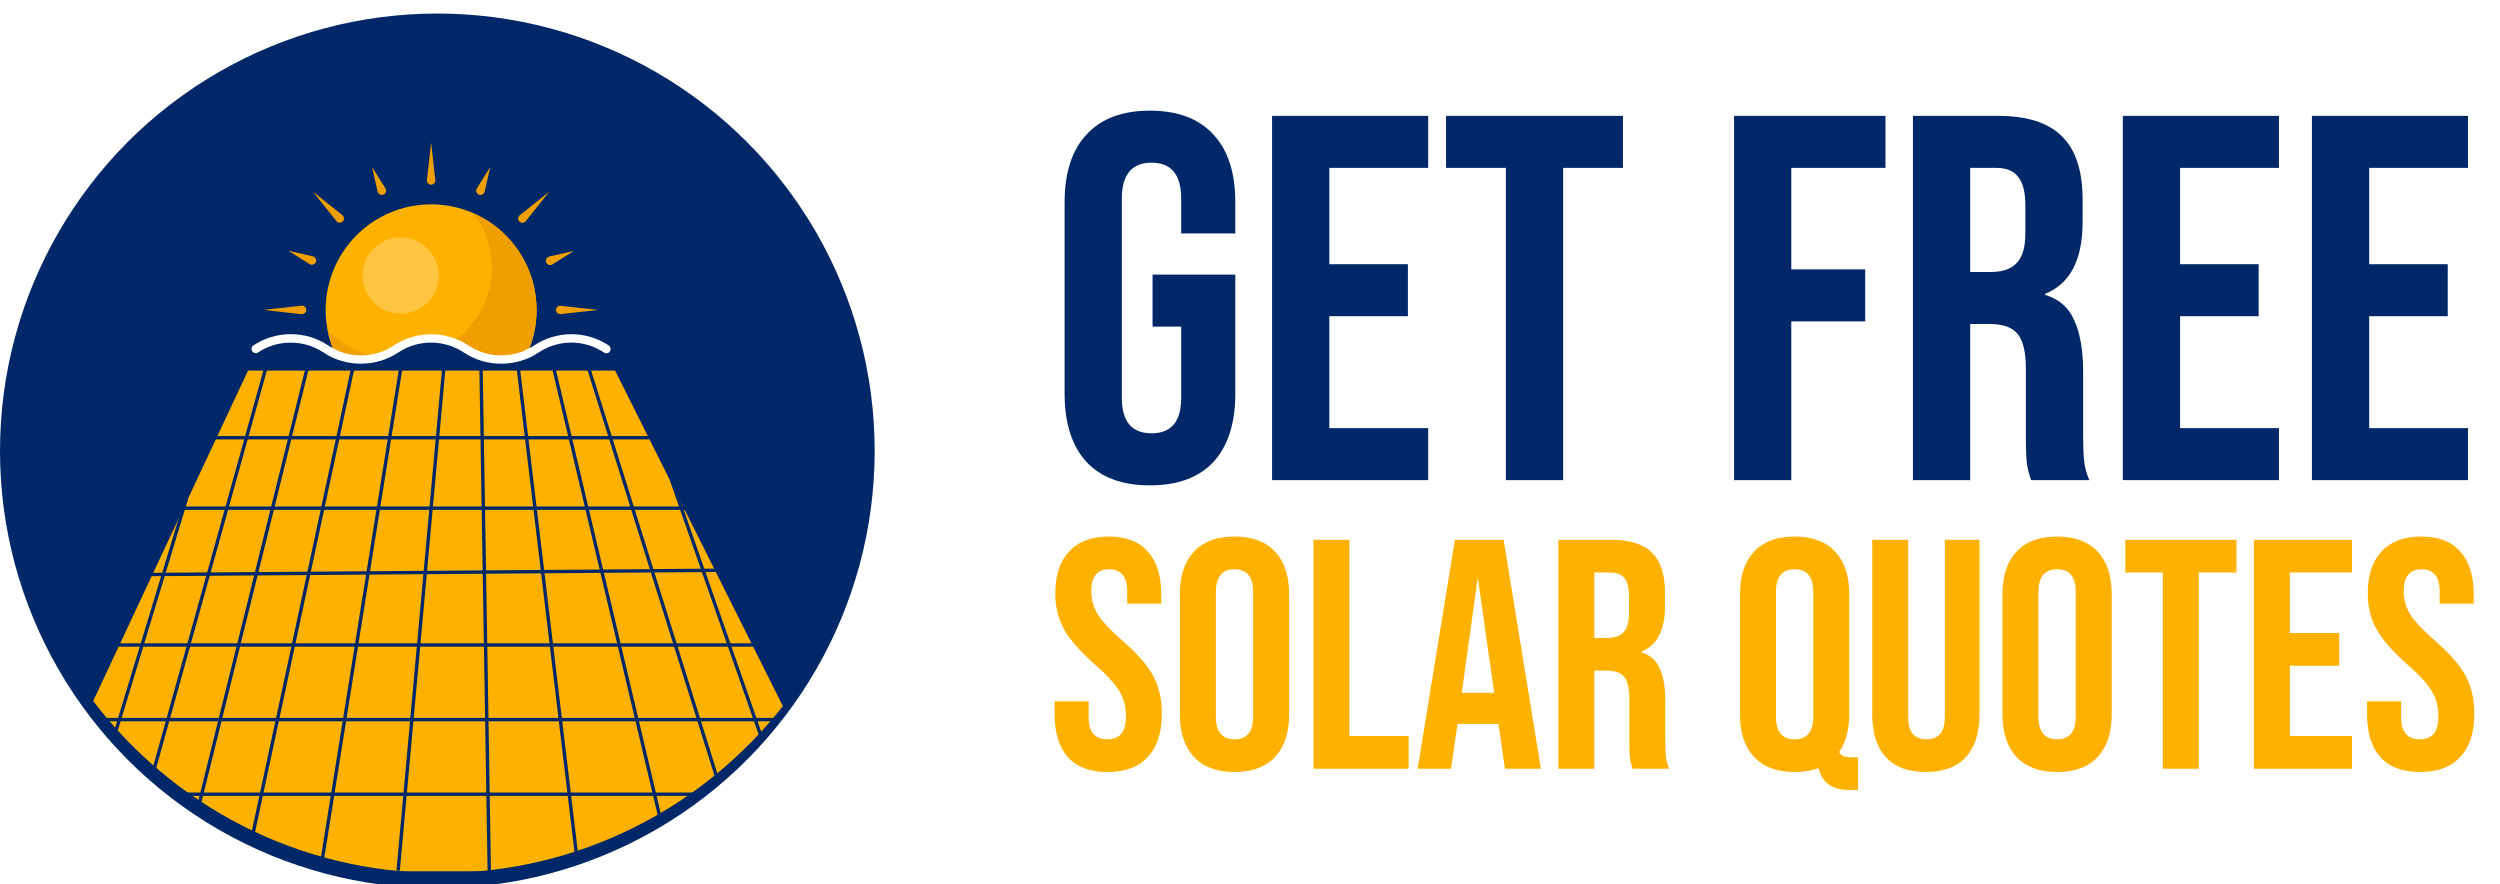 <?xml version="1.0" encoding="UTF-8"?> <svg xmlns="http://www.w3.org/2000/svg" width="246" height="87" viewBox="0 0 246 87" fill="none"><g filter="url(#filter0_i_216_257)"><circle cx="43.034" cy="43.034" r="43.034" fill="#002868"></circle></g><path fill-rule="evenodd" clip-rule="evenodd" d="M8.974 69L24.299 36.303H60.63L77.228 69.501C69.353 79.584 57.08 86.067 43.294 86.067C29.28 86.067 16.831 79.369 8.974 69Z" fill="#FFB100"></path><path d="M24.299 36.303V36.137H24.194L24.149 36.233L24.299 36.303ZM8.974 69L8.823 68.929L8.78 69.02L8.841 69.1L8.974 69ZM60.63 36.303L60.779 36.229L60.733 36.137H60.63V36.303ZM77.228 69.501L77.36 69.603L77.424 69.52L77.377 69.426L77.228 69.501ZM24.149 36.233L8.823 68.929L9.125 69.07L24.45 36.374L24.149 36.233ZM60.63 36.137H24.299V36.47H60.63V36.137ZM77.377 69.426L60.779 36.229L60.481 36.378L77.079 69.575L77.377 69.426ZM77.097 69.398C69.251 79.443 57.027 85.901 43.294 85.901V86.234C57.134 86.234 69.454 79.725 77.36 69.603L77.097 69.398ZM43.294 85.901C29.335 85.901 16.934 79.229 9.107 68.899L8.841 69.1C16.729 79.509 29.226 86.234 43.294 86.234V85.901Z" fill="#002868"></path><line x1="26.118" y1="36.348" x2="15.105" y2="75.914" stroke="#002868" stroke-width="0.333"></line><line x1="18.367" y1="48.996" x2="11.433" y2="71.839" stroke="#002868" stroke-width="0.333"></line><line x1="30.198" y1="36.343" x2="19.593" y2="79.173" stroke="#002868" stroke-width="0.333"></line><line x1="34.687" y1="36.338" x2="24.897" y2="82.023" stroke="#002868" stroke-width="0.333"></line><path d="M39.419 36.334L31.669 84.844" stroke="#002868" stroke-width="0.333"></path><line x1="43.663" y1="36.318" x2="39.176" y2="85.674" stroke="#002868" stroke-width="0.333"></line><line x1="47.335" y1="36.3" x2="48.151" y2="86.064" stroke="#002868" stroke-width="0.333"></line><line x1="57.933" y1="36.254" x2="70.578" y2="76.636" stroke="#002868" stroke-width="0.333"></line><line x1="66.09" y1="47.262" x2="75.063" y2="72.96" stroke="#002868" stroke-width="0.333"></line><path d="M54.511 36.303L65.116 81.172" stroke="#002868" stroke-width="0.333"></path><line x1="51.005" y1="36.283" x2="56.716" y2="84.008" stroke="#002868" stroke-width="0.333"></line><line x1="21.063" y1="43.071" x2="63.893" y2="43.071" stroke="#002868" stroke-width="0.333"></line><line x1="17.8" y1="50.005" x2="67.564" y2="50.005" stroke="#002868" stroke-width="0.333"></line><line x1="14.943" y1="56.532" x2="70.418" y2="56.118" stroke="#002868" stroke-width="0.333"></line><line x1="11.681" y1="63.466" x2="74.09" y2="63.466" stroke="#002868" stroke-width="0.333"></line><line x1="10.457" y1="70.808" x2="76.13" y2="70.808" stroke="#002868" stroke-width="0.333"></line><line x1="17.8" y1="78.151" x2="68.38" y2="78.151" stroke="#002868" stroke-width="0.333"></line><line x1="38.195" y1="85.901" x2="49.208" y2="85.901" stroke="#002868" stroke-width="0.333"></line><g clip-path="url(#clip0_216_257)"><path d="M42.422 20.104C40.68 20.104 38.965 20.543 37.437 21.381C35.909 22.219 34.616 23.428 33.678 24.899C32.739 26.369 32.185 28.052 32.067 29.794C31.948 31.535 32.27 33.278 33.001 34.862C33.795 35.209 34.652 35.387 35.519 35.385C36.747 35.393 37.95 35.031 38.97 34.345C39.994 33.666 41.194 33.305 42.422 33.305C43.649 33.305 44.849 33.666 45.873 34.345C46.893 35.031 48.096 35.394 49.325 35.385C50.192 35.387 51.05 35.209 51.846 34.862C52.575 33.278 52.895 31.535 52.776 29.794C52.657 28.053 52.102 26.37 51.164 24.9C50.225 23.43 48.932 22.221 47.405 21.382C45.877 20.544 44.163 20.105 42.422 20.104Z" fill="#FFB100"></path><path d="M32.236 32.514C33.593 33.881 35.333 34.803 37.225 35.155C36.67 35.307 36.097 35.385 35.522 35.385C34.654 35.387 33.796 35.209 33.001 34.862C32.653 34.113 32.396 33.324 32.236 32.514ZM52.801 30.494C52.803 32 52.477 33.487 51.846 34.854C51.051 35.203 50.193 35.384 49.325 35.385C48.096 35.394 46.893 35.031 45.873 34.345C45.447 34.05 44.983 33.816 44.493 33.648C45.694 32.839 46.68 31.749 47.363 30.471C48.047 29.193 48.407 27.767 48.414 26.317C48.412 24.384 47.77 22.506 46.588 20.978C48.435 21.789 50.005 23.12 51.108 24.81C52.212 26.5 52.8 28.475 52.801 30.494ZM54.055 25.238L56.482 24.685L54.372 26.01C54.326 26.042 54.273 26.064 54.218 26.075C54.163 26.086 54.105 26.086 54.05 26.075C53.995 26.063 53.943 26.041 53.896 26.008C53.85 25.976 53.811 25.935 53.781 25.887C53.75 25.839 53.73 25.786 53.721 25.73C53.712 25.674 53.715 25.617 53.728 25.562C53.742 25.508 53.766 25.456 53.8 25.411C53.834 25.365 53.876 25.328 53.925 25.299C53.964 25.271 54.008 25.251 54.055 25.238ZM42.008 17.717L42.422 14.016L42.836 17.717C42.846 17.826 42.813 17.934 42.744 18.018C42.675 18.103 42.576 18.157 42.468 18.169C42.359 18.182 42.251 18.151 42.165 18.084C42.079 18.017 42.022 17.919 42.008 17.811C42.005 17.78 42.005 17.748 42.008 17.717ZM55.184 30.09L58.881 30.494L55.184 30.909C55.129 30.917 55.072 30.914 55.018 30.9C54.964 30.886 54.913 30.86 54.869 30.826C54.824 30.792 54.787 30.749 54.76 30.7C54.733 30.651 54.715 30.597 54.709 30.541C54.703 30.486 54.708 30.429 54.724 30.375C54.74 30.322 54.767 30.272 54.803 30.229C54.839 30.186 54.883 30.15 54.933 30.124C54.983 30.099 55.037 30.083 55.093 30.079C55.124 30.079 55.154 30.082 55.184 30.09ZM29.66 30.92L25.962 30.494L29.66 30.079C29.715 30.071 29.771 30.074 29.826 30.088C29.88 30.103 29.931 30.128 29.975 30.162C30.019 30.196 30.056 30.239 30.084 30.288C30.111 30.337 30.128 30.391 30.134 30.447C30.14 30.503 30.135 30.559 30.119 30.613C30.103 30.666 30.076 30.716 30.041 30.759C30.005 30.803 29.961 30.838 29.911 30.864C29.861 30.89 29.807 30.905 29.751 30.909L29.66 30.92ZM51.153 21.169L54.06 18.846L51.738 21.756C51.705 21.801 51.663 21.839 51.615 21.868C51.566 21.897 51.513 21.916 51.457 21.923C51.401 21.931 51.344 21.927 51.29 21.912C51.236 21.897 51.185 21.871 51.141 21.836C51.097 21.801 51.061 21.757 51.034 21.708C51.008 21.658 50.991 21.604 50.986 21.548C50.981 21.491 50.987 21.435 51.004 21.381C51.022 21.328 51.05 21.278 51.086 21.235C51.106 21.211 51.129 21.189 51.153 21.169ZM33.103 21.756L30.783 18.846L33.691 21.169C33.777 21.238 33.833 21.339 33.845 21.45C33.857 21.56 33.825 21.67 33.756 21.757C33.687 21.843 33.586 21.899 33.476 21.911C33.366 21.923 33.255 21.891 33.169 21.822C33.144 21.803 33.122 21.78 33.103 21.756ZM37.156 18.851L36.604 16.419L37.927 18.533C37.956 18.58 37.975 18.632 37.984 18.686C37.994 18.741 37.992 18.797 37.979 18.851C37.967 18.904 37.944 18.955 37.912 19C37.88 19.045 37.84 19.083 37.793 19.113C37.746 19.142 37.694 19.161 37.639 19.171C37.585 19.18 37.529 19.178 37.476 19.165C37.422 19.153 37.371 19.13 37.326 19.098C37.282 19.066 37.243 19.025 37.214 18.978C37.187 18.94 37.167 18.897 37.156 18.851ZM46.922 18.533L48.245 16.419L47.693 18.851C47.681 18.905 47.658 18.957 47.625 19.003C47.593 19.048 47.552 19.087 47.505 19.117C47.458 19.147 47.405 19.167 47.35 19.176C47.295 19.186 47.239 19.184 47.185 19.172C47.13 19.16 47.079 19.137 47.033 19.104C46.988 19.072 46.949 19.031 46.919 18.984C46.89 18.937 46.87 18.884 46.86 18.829C46.851 18.774 46.852 18.717 46.864 18.663C46.877 18.617 46.897 18.573 46.922 18.533ZM30.471 25.994L28.362 24.668L30.789 25.222C30.848 25.236 30.904 25.262 30.952 25.3C31 25.337 31.039 25.385 31.067 25.439C31.095 25.494 31.11 25.553 31.113 25.614C31.115 25.675 31.104 25.736 31.081 25.792C31.058 25.849 31.022 25.899 30.978 25.941C30.933 25.982 30.88 26.013 30.821 26.032C30.763 26.05 30.702 26.056 30.642 26.048C30.581 26.041 30.523 26.02 30.471 25.988V25.994Z" fill="#EF9F00"></path><path opacity="0.25" d="M40.858 30.584C42.773 29.789 43.682 27.59 42.889 25.672C42.096 23.754 39.901 22.843 37.986 23.637C36.071 24.432 35.162 26.631 35.955 28.549C36.748 30.467 38.943 31.378 40.858 30.584Z" fill="white"></path><path d="M59.914 34.002C58.822 33.274 57.539 32.886 56.228 32.886C54.916 32.886 53.633 33.274 52.541 34.002C52.434 34.074 52.323 34.14 52.21 34.206C51.971 34.288 51.743 34.402 51.534 34.544C50.831 34.826 50.081 34.971 49.325 34.97C48.181 34.977 47.061 34.64 46.111 34.002C45.018 33.276 43.736 32.89 42.426 32.89C41.115 32.89 39.834 33.276 38.741 34.002C37.788 34.64 36.665 34.977 35.519 34.97C34.762 34.971 34.012 34.826 33.31 34.544C33.31 34.514 32.578 34.193 32.299 33.991C31.208 33.262 29.924 32.877 28.613 32.884C27.303 32.877 26.02 33.263 24.93 33.991C24.839 34.053 24.776 34.149 24.756 34.257C24.736 34.366 24.76 34.478 24.822 34.569C24.884 34.66 24.98 34.722 25.088 34.742C25.197 34.763 25.308 34.739 25.399 34.677C26.352 34.042 27.472 33.709 28.616 33.72C29.761 33.713 30.883 34.05 31.835 34.688C32.106 34.871 32.392 35.032 32.689 35.169L32.829 35.233C33.676 35.599 34.588 35.787 35.511 35.786C36.822 35.793 38.105 35.408 39.197 34.679C40.151 34.048 41.27 33.711 42.413 33.711C43.557 33.711 44.676 34.048 45.63 34.679C46.72 35.408 48.003 35.794 49.314 35.786C50.239 35.789 51.154 35.6 52.003 35.233L52.147 35.169C52.442 35.031 52.726 34.87 52.997 34.688C53.95 34.051 55.07 33.711 56.215 33.711C57.361 33.711 58.48 34.051 59.433 34.688C59.524 34.75 59.636 34.774 59.744 34.754C59.852 34.733 59.948 34.671 60.011 34.58C60.073 34.489 60.096 34.377 60.076 34.269C60.056 34.16 59.994 34.064 59.903 34.002H59.914Z" fill="white"></path></g><path d="M113.156 47.759C110.424 47.759 108.342 46.991 106.908 45.455C105.474 43.885 104.757 41.648 104.757 38.746V19.901C104.757 16.999 105.474 14.78 106.908 13.243C108.342 11.673 110.424 10.888 113.156 10.888C115.887 10.888 117.969 11.673 119.403 13.243C120.837 14.78 121.554 16.999 121.554 19.901V22.974H116.228V19.542C116.228 17.187 115.255 16.009 113.309 16.009C111.363 16.009 110.39 17.187 110.39 19.542V39.156C110.39 41.478 111.363 42.638 113.309 42.638C115.255 42.638 116.228 41.478 116.228 39.156V32.14H113.412V27.019H121.554V38.746C121.554 41.648 120.837 43.885 119.403 45.455C117.969 46.991 115.887 47.759 113.156 47.759ZM125.171 11.4H140.534V16.521H130.804V25.995H138.537V31.116H130.804V42.126H140.534V47.247H125.171V11.4ZM148.179 16.521H142.29V11.4H159.701V16.521H153.812V47.247H148.179V16.521ZM170.63 11.4H185.533V16.521H176.263V26.507H183.535V31.628H176.263V47.247H170.63V11.4ZM188.234 11.4H196.581C199.483 11.4 201.6 12.083 202.931 13.448C204.263 14.78 204.929 16.845 204.929 19.645V21.847C204.929 25.568 203.7 27.924 201.241 28.914V29.016C202.607 29.426 203.563 30.262 204.109 31.526C204.69 32.789 204.98 34.479 204.98 36.596V42.894C204.98 43.919 205.014 44.755 205.082 45.404C205.151 46.018 205.321 46.633 205.594 47.247H199.859C199.654 46.667 199.517 46.121 199.449 45.609C199.381 45.096 199.347 44.175 199.347 42.843V36.288C199.347 34.65 199.074 33.506 198.527 32.857C198.015 32.209 197.11 31.884 195.813 31.884H193.867V47.247H188.234V11.4ZM195.916 26.763C197.042 26.763 197.879 26.473 198.425 25.892C199.005 25.312 199.295 24.339 199.295 22.974V20.208C199.295 18.911 199.056 17.972 198.578 17.392C198.135 16.811 197.418 16.521 196.428 16.521H193.867V26.763H195.916ZM208.888 11.4H224.251V16.521H214.521V25.995H222.254V31.116H214.521V42.126H224.251V47.247H208.888V11.4ZM227.492 11.4H242.855V16.521H233.125V25.995H240.858V31.116H233.125V42.126H242.855V47.247H227.492V11.4Z" fill="#002868"></path><path d="M108.988 75.965C107.272 75.965 105.974 75.482 105.094 74.517C104.215 73.53 103.775 72.125 103.775 70.302V69.014H107.121V70.559C107.121 72.018 107.733 72.747 108.955 72.747C109.556 72.747 110.007 72.575 110.307 72.232C110.629 71.868 110.79 71.288 110.79 70.495C110.79 69.551 110.575 68.725 110.146 68.017C109.717 67.288 108.923 66.419 107.765 65.411C106.306 64.124 105.287 62.965 104.708 61.936C104.129 60.885 103.839 59.705 103.839 58.396C103.839 56.616 104.29 55.243 105.191 54.278C106.092 53.291 107.4 52.797 109.116 52.797C110.811 52.797 112.087 53.291 112.945 54.278C113.825 55.243 114.265 56.637 114.265 58.461V59.394H110.918V58.235C110.918 57.463 110.768 56.905 110.468 56.562C110.167 56.197 109.728 56.015 109.149 56.015C107.969 56.015 107.379 56.734 107.379 58.171C107.379 58.986 107.593 59.748 108.022 60.456C108.473 61.163 109.277 62.022 110.436 63.03C111.916 64.317 112.935 65.486 113.492 66.537C114.05 67.588 114.329 68.822 114.329 70.237C114.329 72.082 113.868 73.498 112.945 74.484C112.044 75.471 110.725 75.965 108.988 75.965ZM121.474 75.965C119.737 75.965 118.407 75.471 117.485 74.484C116.562 73.498 116.101 72.103 116.101 70.302V58.461C116.101 56.659 116.562 55.264 117.485 54.278C118.407 53.291 119.737 52.797 121.474 52.797C123.212 52.797 124.542 53.291 125.464 54.278C126.387 55.264 126.848 56.659 126.848 58.461V70.302C126.848 72.103 126.387 73.498 125.464 74.484C124.542 75.471 123.212 75.965 121.474 75.965ZM121.474 72.747C122.697 72.747 123.308 72.007 123.308 70.527V58.235C123.308 56.755 122.697 56.015 121.474 56.015C120.252 56.015 119.64 56.755 119.64 58.235V70.527C119.64 72.007 120.252 72.747 121.474 72.747ZM129.242 53.119H132.781V72.425H138.605V75.643H129.242V53.119ZM143.163 53.119H147.957L151.625 75.643H148.086L147.442 71.17V71.235H143.42L142.777 75.643H139.495L143.163 53.119ZM147.024 68.178L145.447 57.045H145.383L143.839 68.178H147.024ZM153.343 53.119H158.587C160.411 53.119 161.741 53.548 162.577 54.406C163.414 55.243 163.832 56.541 163.832 58.3V59.683C163.832 62.022 163.06 63.502 161.515 64.124V64.188C162.373 64.445 162.974 64.971 163.317 65.765C163.682 66.558 163.864 67.62 163.864 68.95V72.908C163.864 73.551 163.886 74.077 163.929 74.484C163.972 74.871 164.079 75.257 164.25 75.643H160.647C160.518 75.278 160.432 74.935 160.389 74.613C160.346 74.291 160.325 73.712 160.325 72.876V68.757C160.325 67.727 160.153 67.009 159.81 66.601C159.488 66.194 158.92 65.99 158.105 65.99H156.882V75.643H153.343V53.119ZM158.169 62.772C158.877 62.772 159.402 62.59 159.746 62.225C160.11 61.861 160.293 61.249 160.293 60.391V58.654C160.293 57.839 160.143 57.249 159.842 56.884C159.563 56.519 159.113 56.337 158.491 56.337H156.882V62.772H158.169ZM181.898 77.734C180.29 77.734 179.303 77.016 178.938 75.579C178.273 75.836 177.49 75.965 176.589 75.965C174.852 75.965 173.522 75.471 172.599 74.484C171.677 73.498 171.216 72.103 171.216 70.302V58.461C171.216 56.659 171.677 55.264 172.599 54.278C173.522 53.291 174.852 52.797 176.589 52.797C178.327 52.797 179.657 53.291 180.579 54.278C181.502 55.264 181.963 56.659 181.963 58.461V70.302C181.963 71.803 181.63 73.037 180.965 74.002C181.094 74.216 181.255 74.356 181.448 74.42C181.641 74.484 181.92 74.517 182.285 74.517H182.832V77.734H181.898ZM176.589 72.747C177.812 72.747 178.423 72.007 178.423 70.527V58.235C178.423 56.755 177.812 56.015 176.589 56.015C175.367 56.015 174.755 56.755 174.755 58.235V70.527C174.755 72.007 175.367 72.747 176.589 72.747ZM189.505 75.965C187.789 75.965 186.48 75.482 185.579 74.517C184.678 73.53 184.228 72.125 184.228 70.302V53.119H187.767V70.559C187.767 71.331 187.917 71.889 188.218 72.232C188.539 72.575 188.99 72.747 189.569 72.747C190.148 72.747 190.588 72.575 190.888 72.232C191.21 71.889 191.371 71.331 191.371 70.559V53.119H194.782V70.302C194.782 72.125 194.331 73.53 193.43 74.517C192.529 75.482 191.221 75.965 189.505 75.965ZM202.419 75.965C200.681 75.965 199.351 75.471 198.429 74.484C197.506 73.498 197.045 72.103 197.045 70.302V58.461C197.045 56.659 197.506 55.264 198.429 54.278C199.351 53.291 200.681 52.797 202.419 52.797C204.156 52.797 205.486 53.291 206.408 54.278C207.331 55.264 207.792 56.659 207.792 58.461V70.302C207.792 72.103 207.331 73.498 206.408 74.484C205.486 75.471 204.156 75.965 202.419 75.965ZM202.419 72.747C203.641 72.747 204.253 72.007 204.253 70.527V58.235C204.253 56.755 203.641 56.015 202.419 56.015C201.196 56.015 200.585 56.755 200.585 58.235V70.527C200.585 72.007 201.196 72.747 202.419 72.747ZM212.827 56.337H209.127V53.119H220.067V56.337H216.367V75.643H212.827V56.337ZM221.781 53.119H231.434V56.337H225.32V62.29H230.179V65.507H225.32V72.425H231.434V75.643H221.781V53.119ZM238.134 75.965C236.418 75.965 235.12 75.482 234.24 74.517C233.361 73.53 232.921 72.125 232.921 70.302V69.014H236.268V70.559C236.268 72.018 236.879 72.747 238.102 72.747C238.702 72.747 239.153 72.575 239.453 72.232C239.775 71.868 239.936 71.288 239.936 70.495C239.936 69.551 239.721 68.725 239.292 68.017C238.863 67.288 238.069 66.419 236.911 65.411C235.452 64.124 234.434 62.965 233.854 61.936C233.275 60.885 232.986 59.705 232.986 58.396C232.986 56.616 233.436 55.243 234.337 54.278C235.238 53.291 236.546 52.797 238.263 52.797C239.957 52.797 241.233 53.291 242.092 54.278C242.971 55.243 243.411 56.637 243.411 58.461V59.394H240.064V58.235C240.064 57.463 239.914 56.905 239.614 56.562C239.314 56.197 238.874 56.015 238.295 56.015C237.115 56.015 236.525 56.734 236.525 58.171C236.525 58.986 236.739 59.748 237.169 60.456C237.619 61.163 238.423 62.022 239.582 63.03C241.062 64.317 242.081 65.486 242.639 66.537C243.196 67.588 243.475 68.822 243.475 70.237C243.475 72.082 243.014 73.498 242.092 74.484C241.191 75.471 239.871 75.965 238.134 75.965Z" fill="#FFB100"></path><defs><filter id="filter0_i_216_257" x="0" y="0" width="86.067" height="87.399" filterUnits="userSpaceOnUse" color-interpolation-filters="sRGB"><feFlood flood-opacity="0" result="BackgroundImageFix"></feFlood><feBlend mode="normal" in="SourceGraphic" in2="BackgroundImageFix" result="shape"></feBlend><feColorMatrix in="SourceAlpha" type="matrix" values="0 0 0 0 0 0 0 0 0 0 0 0 0 0 0 0 0 0 127 0" result="hardAlpha"></feColorMatrix><feOffset dy="1.332"></feOffset><feGaussianBlur stdDeviation="0.666"></feGaussianBlur><feComposite in2="hardAlpha" operator="arithmetic" k2="-1" k3="1"></feComposite><feColorMatrix type="matrix" values="0 0 0 0 0 0 0 0 0 0 0 0 0 0 0 0 0 0 0.25 0"></feColorMatrix><feBlend mode="normal" in2="shape" result="effect1_innerShadow_216_257"></feBlend></filter><clipPath id="clip0_216_257"><rect width="35.895" height="24.066" fill="white" transform="translate(24.474 12.237)"></rect></clipPath></defs></svg> 